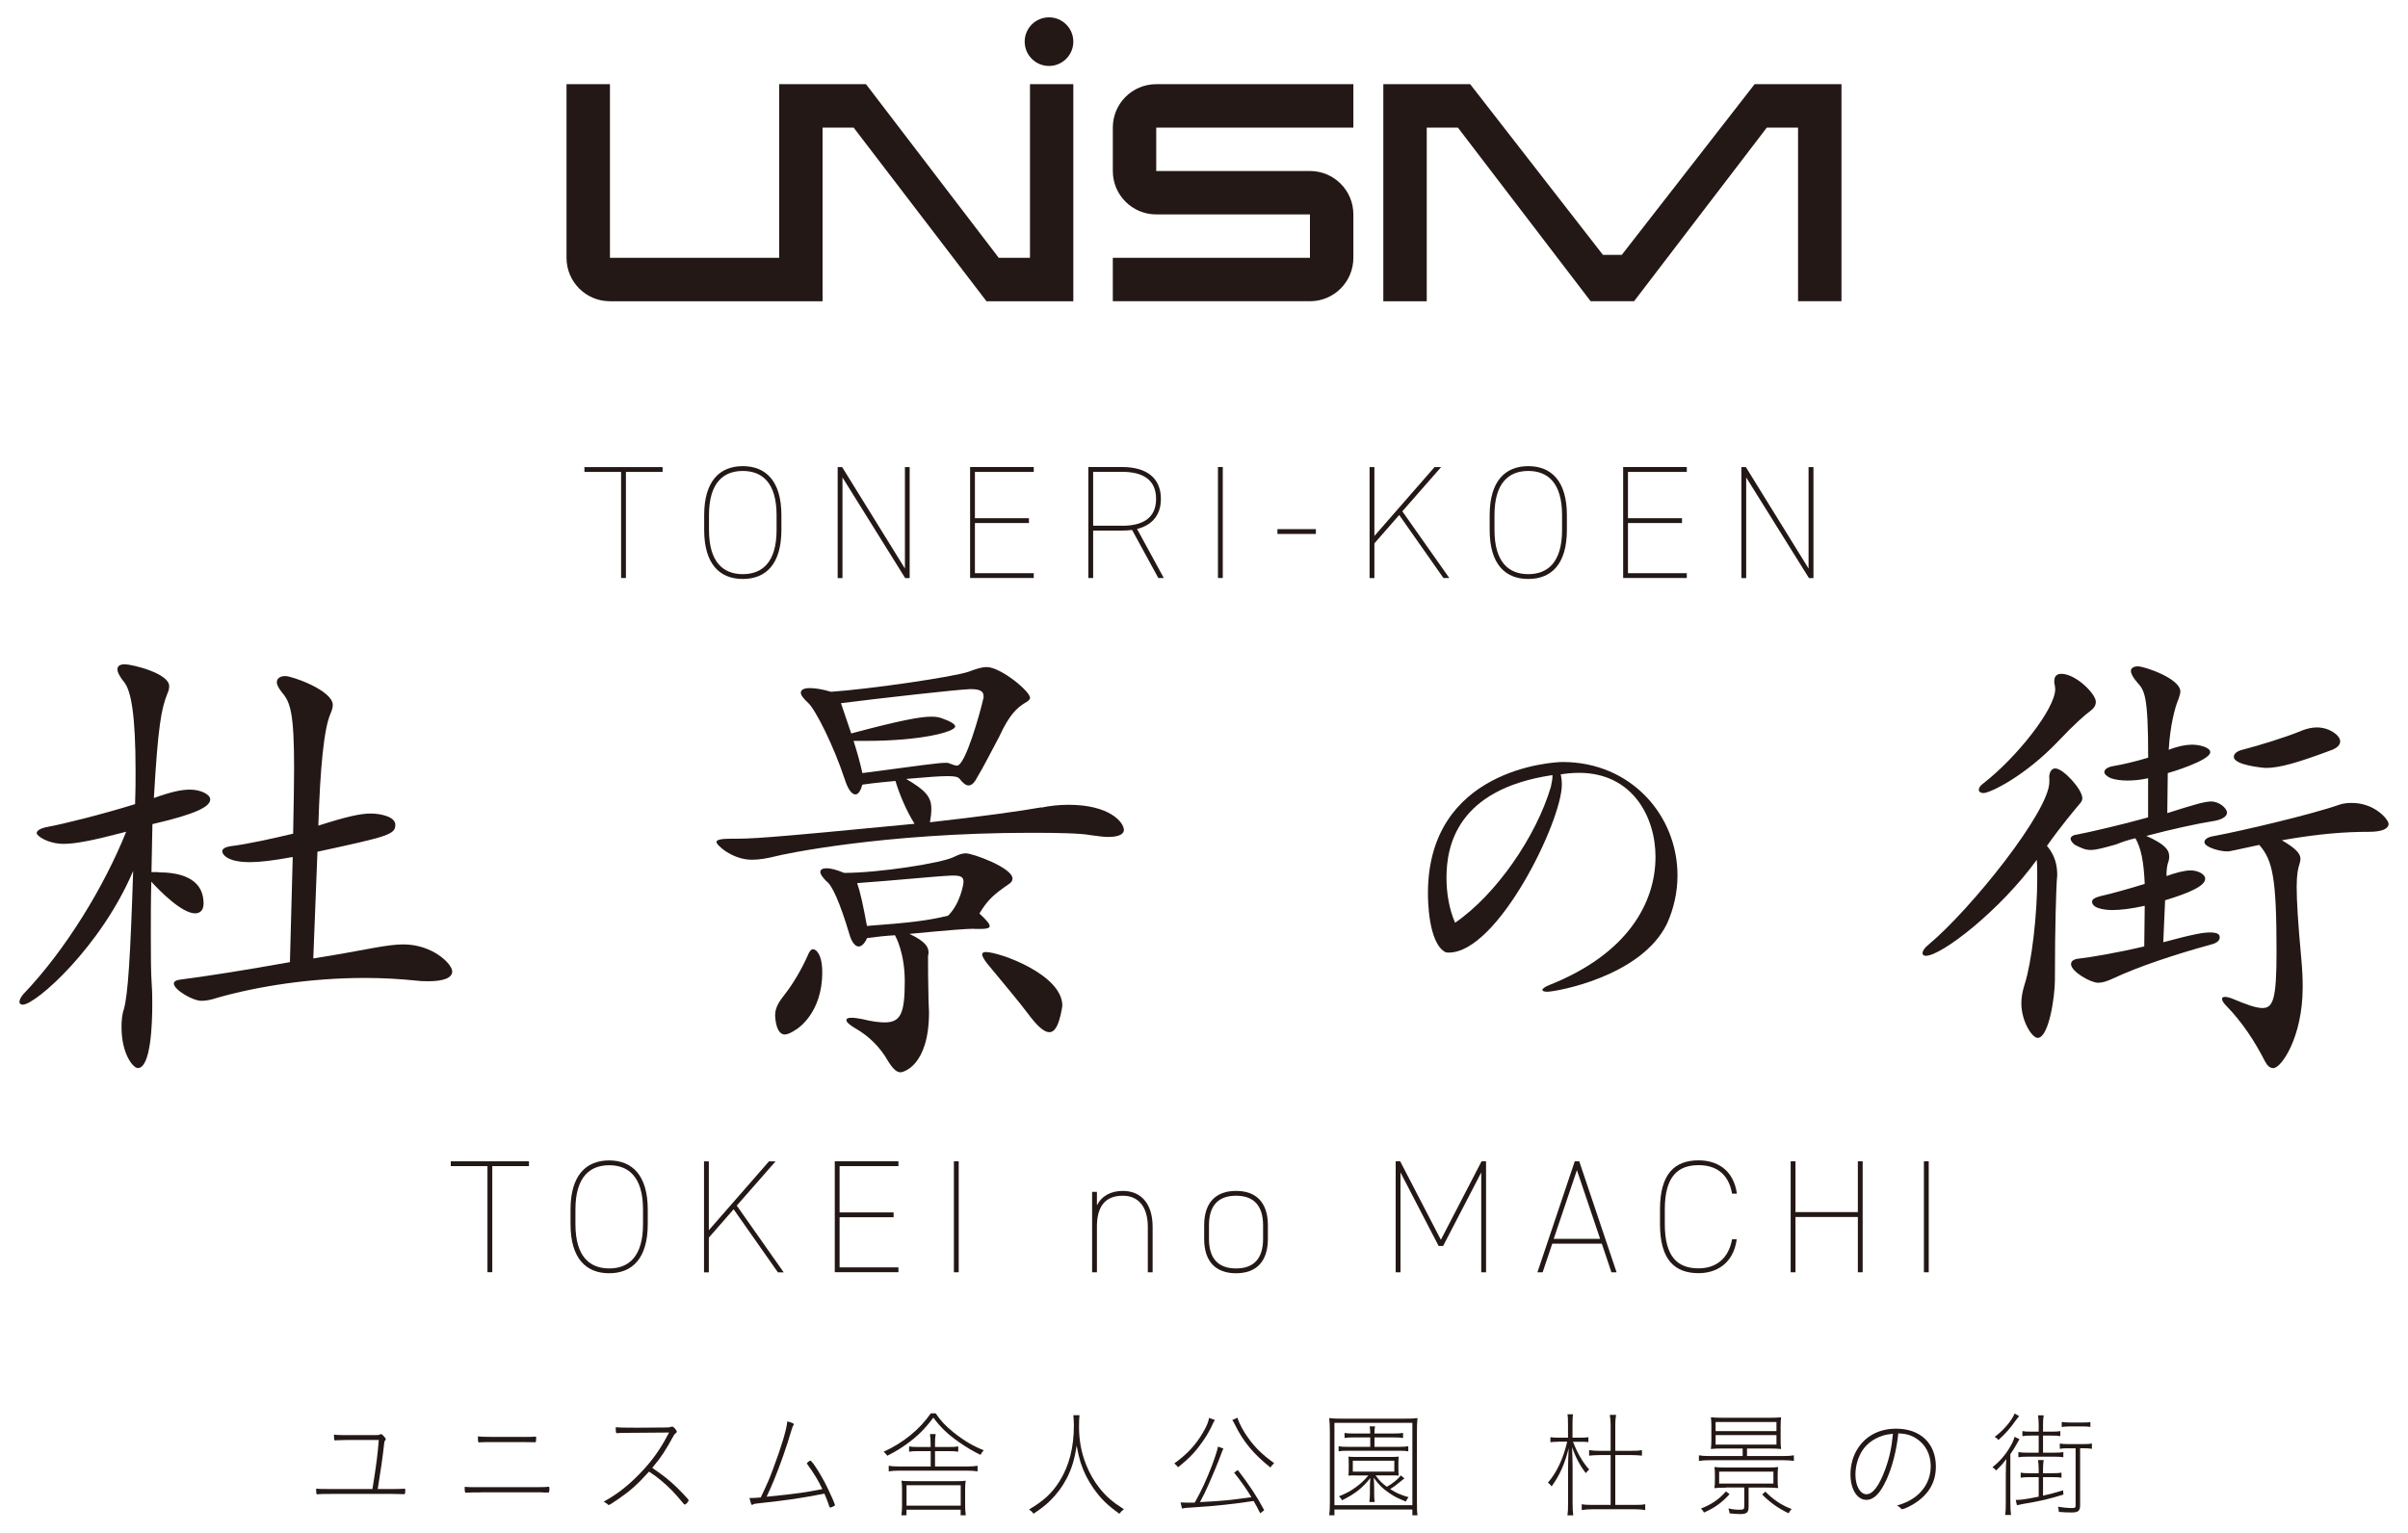<?xml version="1.0" encoding="UTF-8"?><svg id="_レイヤー_1" xmlns="http://www.w3.org/2000/svg" width="300" height="191" viewBox="0 0 300 191"><defs><style>.cls-1{fill:#231815;}</style></defs><path class="cls-1" d="M46.4,185.57c.5-3.11.64-4.22.79-6.12h-4.03q-1.1.01-1.2.03c-.1.01-.17.03-.2.03-.12,0-.15-.16-.15-.73.28.04.57.06,1.16.06h3.88c.49,0,.52,0,.72-.09.04-.03.07-.03.11-.03.15,0,.58.48.58.64,0,.04-.01.07-.07.13-.1.12-.1.15-.15.58-.14,1.33-.46,3.55-.78,5.49h1.73c.77,0,1.16-.01,1.58-.04.11,0,.12.03.12.2q0,.48-.11.48l-1.55-.03h-7.43c-.84,0-1.5.01-1.66.03-.1.02-.17.02-.19.02-.08,0-.13-.04-.14-.13-.01-.16-.03-.39-.03-.57.24.03.77.04,2.03.04h4.98Z"/><path class="cls-1" d="M59.91,185.98c-.95,0-1.56.01-1.85.04h-.03c-.11,0-.14-.15-.14-.73.43.04.71.04,2.04.04h6.81c.86,0,1.34-.02,1.39-.03.04-.01.08-.03.08-.03l.11.02h.06c.06,0,.07.09.07.28q0,.41-.14.45s-.01-.02-.03-.02c-.04-.01-.07-.01-.08-.01-.04,0-.15,0-.33.01-.03,0-.24-.01-.53-.03h-7.43ZM65.09,179.07c.81,0,1.23-.01,1.63-.04.07,0,.08.01.08.17q0,.53-.1.53l-1.62-.02h-4.18c-.45,0-1,.02-1.11.03-.06.01-.08.01-.1.01-.1,0-.11-.03-.14-.25-.01-.15-.01-.28-.01-.5.38.04.68.06,1.5.06h4.04Z"/><path class="cls-1" d="M78.18,178.56c-.73,0-1.11.01-1.31.04h-.03c-.1,0-.13-.16-.13-.74.43.04.78.06,2.7.06,1.21,0,3.53-.02,3.72-.03.22,0,.33-.03.45-.07.08-.03.11-.04.17-.04.15,0,.57.45.57.64,0,.06-.03.1-.11.16-.14.12-.22.2-.29.34-.98,1.81-1.58,2.72-2.66,4q1.28.89,1.78,1.3c1,.82,1.63,1.45,2.68,2.6.04.07.07.13.07.16,0,.13-.33.51-.46.51-.06,0-.08-.01-.14-.07-1.12-1.37-1.85-2.12-2.91-2.99-.4-.34-.68-.54-1.42-1.04-1.48,1.65-2.4,2.45-3.97,3.52-.81.54-.96.64-1.06.64q-.06,0-.17-.13c-.08-.07-.24-.17-.45-.28,1.7-.95,3-1.96,4.43-3.43,1.3-1.33,2.22-2.54,3.11-4.08.2-.34.31-.54.61-1.11l-5.18.04Z"/><path class="cls-1" d="M100.55,182.44s-.03-.04-.03-.06c0-.09.33-.35.43-.35.08,0,.15.07.42.42.57.82,1.26,1.97,1.76,3.04.47.99.89,1.94.89,2.05,0,.07-.01.09-.14.16-.21.1-.38.17-.43.17s-.1-.03-.11-.09c-.25-.73-.38-1.07-.63-1.64-3.43.64-4.17.75-8.28,1.21-.43.04-.54.07-.63.15-.04.03-.07.04-.08.04-.07,0-.13-.06-.15-.15,0-.03-.01-.07-.04-.13-.06-.19-.11-.38-.15-.6.1.02.17.02.24.02.29,0,.49-.02,1.16-.07.98-2.09,1.02-2.18,1.59-3.71.99-2.63,1.66-4.87,1.71-5.76.57.13.82.25.82.35,0,.04-.01.07-.07.15-.08.12-.1.17-.24.64-.59,2-1.37,4.24-2.15,6.14q-.25.63-.93,2.1,2.88-.28,4.24-.48,1.07-.15,2.7-.47c-.5-1.08-1.03-1.94-1.9-3.14Z"/><path class="cls-1" d="M116.57,176.13c.64.94,1.25,1.59,2.24,2.38,1.2.96,2.41,1.7,3.75,2.22-.18.19-.26.31-.4.57-.89-.42-1.84-.99-2.69-1.59-1.38-.96-2.29-1.83-3.19-3.05-1.02,1.37-1.91,2.27-3.27,3.26-.79.58-1.53,1.02-2.47,1.49-.14-.2-.25-.32-.45-.5,2.44-1.1,4.5-2.79,5.87-4.78h.61ZM114.39,180.84c-.53,0-.78.01-1.13.07v-.66c.32.06.59.07,1.13.07h1.55v-.4c0-.5-.03-.82-.08-1.21h.71c-.07.4-.08.7-.08,1.23v.38h1.76c.54,0,.79-.01,1.13-.07v.66c-.36-.06-.6-.07-1.13-.07h-1.76v1.91h4c.56,0,.93-.03,1.3-.09v.7c-.36-.06-.77-.09-1.3-.09h-8.47c-.53,0-.91.03-1.3.09v-.7c.35.06.74.09,1.3.09h3.93v-1.91h-1.55ZM112.3,188.83c.06-.4.08-.82.08-1.18v-2.02c0-.39-.01-.74-.07-1.11.29.04.54.06,1.1.06h5.8c.56,0,.81-.01,1.1-.06-.06.37-.07.67-.07,1.11v2.02c0,.4.03.79.08,1.18h-.64v-.69h-6.75v.69h-.64ZM119.69,187.63v-2.54h-6.75v2.54h6.75Z"/><path class="cls-1" d="M134.49,176.35c-.04.34-.06.74-.06,1.45,0,1.71.29,3.24.89,4.74.41,1.05.99,2.06,1.69,2.94.85,1.05,1.58,1.68,3.01,2.6-.26.2-.39.32-.56.56-1.5-1.07-2.33-1.88-3.25-3.2-.71-1.02-1.21-2.03-1.59-3.2q-.22-.72-.49-2.09c-.26,1.75-.6,2.84-1.23,4.08-.56,1.07-1.26,2-2.11,2.83-.57.54-1.03.91-2.03,1.58-.18-.25-.29-.35-.56-.53,1.84-1.08,2.88-2.05,3.82-3.55,1.18-1.9,1.77-4.18,1.77-6.93,0-.45-.03-.94-.07-1.27h.75Z"/><path class="cls-1" d="M151.36,176.96c-.13.19-.21.32-.38.72-.49,1.07-1.39,2.41-2.27,3.39-.59.64-1.16,1.16-1.94,1.77-.17-.2-.28-.32-.47-.47,1.6-1.15,2.7-2.34,3.58-3.86.47-.82.68-1.33.75-1.81l.73.26ZM152.43,180.5c-.1.18-.14.28-.28.66-.29.83-1.05,2.66-1.58,3.84-.35.79-.61,1.33-1.07,2.19,2.95-.16,3.54-.22,6.41-.61-.6-.99-1.17-1.81-2.16-3.07l.46-.32c1.39,1.8,2.4,3.32,3.29,5.01l-.5.38c-.35-.7-.49-.98-.82-1.53-2.24.35-4.89.64-7.4.79-.99.06-1.07.06-1.52.15l-.18-.76c.31.01.73.03.92.03.22,0,.39,0,.85-.01.88-1.58,1.46-2.85,2.12-4.57.45-1.2.65-1.84.78-2.41l.68.25ZM154.17,176.67c.22.77.81,1.84,1.53,2.79.82,1.08,1.73,1.94,3.04,2.88-.21.19-.32.31-.46.54-2.06-1.64-3.39-3.21-4.43-5.35-.11-.23-.24-.44-.32-.57l.64-.29Z"/><path class="cls-1" d="M165.68,178.47c0-.73-.03-1.21-.08-1.75.49.06.84.07,1.56.07h7.87c.72,0,1.09-.01,1.57-.07-.06.54-.07,1.02-.07,1.75v8.75c0,.88.01,1.2.07,1.61h-.64v-.72h-9.71v.72h-.65c.06-.41.08-.77.08-1.64v-8.72ZM166.25,177.31v10.27h9.71v-10.27h-9.71ZM173.68,178.64c.54,0,.78-.02,1.12-.07v.63c-.33-.06-.61-.07-1.12-.07h-2.44v1.17h3.08c.56,0,.81-.02,1.13-.07v.63c-.33-.06-.63-.07-1.14-.07h-6.41c-.52,0-.81.01-1.13.07v-.63c.33.06.56.07,1.13.07h2.81v-1.17h-2.09c-.53,0-.78.01-1.11.07v-.63c.32.06.57.07,1.11.07h2.09c-.01-.45-.03-.64-.07-.89h.67c-.06.25-.07.44-.07.89h2.44ZM168.9,183.86c-.52,0-.67,0-.91.03.03-.22.04-.5.04-.79v-.79c0-.31-.01-.57-.04-.79.24.03.49.04.91.04h4.45c.4,0,.65-.01.91-.04-.03.2-.04.47-.04.79v.79c0,.32.01.57.04.79-.25-.03-.4-.03-.91-.03h-1.98c.54.72.78.95,1.41,1.42.7-.38,1.44-.98,1.73-1.42l.46.37c-.18.13-.26.2-.46.37-.5.42-.96.76-1.32.96.74.48,1.26.72,2.3,1.02-.17.19-.25.32-.33.54-.93-.37-1.44-.61-2.05-1.04-.84-.56-1.27-.98-1.97-1.93.04.55.06.92.06,1.2v.76c0,.48.01.75.07,1.07h-.67c.04-.32.07-.61.07-1.07v-.74c0-.32.01-.76.06-1.18-1.05,1.29-1.88,1.94-3.54,2.78-.1-.22-.18-.32-.38-.5.95-.38,1.42-.64,2.12-1.15.64-.47.98-.79,1.55-1.45h-1.56ZM168.54,182.03v1.36h5.17v-1.36h-5.17Z"/><path class="cls-1" d="M194.11,179.67c-.39,0-.71.02-.95.06v-.63c.24.04.5.06.95.06h1.24v-1.46c0-.82-.01-1.15-.07-1.45h.7c-.06.32-.07.7-.07,1.43v1.48h1.09c.4,0,.64-.02.89-.06v.61c-.31-.03-.57-.04-.89-.04h-1.03c.53,1.37,1.2,2.56,2.02,3.46-.18.15-.27.25-.42.45-.71-.91-1.3-2-1.71-3.26.04,1.49.06,1.94.06,2.44v4.5c0,.77.03,1.21.08,1.58h-.72c.06-.4.08-.83.08-1.58v-4.4c0-.69.03-1.48.07-2.38-.49,1.97-1.12,3.38-2.12,4.75-.15-.2-.24-.29-.46-.47,1.07-1.21,1.92-3.01,2.4-5.1h-1.13ZM203.56,187.54c.74,0,1.07-.01,1.41-.09v.73c-.42-.07-.78-.1-1.41-.1h-5.09c-.61,0-.99.03-1.41.1v-.73c.33.07.68.09,1.41.09h2.19v-6.21h-1.37c-.47,0-.91.03-1.31.07v-.69c.39.06.74.09,1.31.09h1.37v-3.3c0-.4-.03-.7-.1-1.18h.78c-.07.42-.1.77-.1,1.18v3.3h2.01c.59,0,.92-.01,1.31-.09v.69c-.4-.04-.82-.07-1.31-.07h-2.01v6.21h2.31Z"/><path class="cls-1" d="M214.63,180.51c-.59,0-1,.01-1.48.06.04-.34.06-.64.06-1.07v-1.8c0-.44-.01-.76-.06-1.08.42.04.77.06,1.48.06h5.81c.61,0,.99-.01,1.46-.06-.04.35-.06.61-.06,1.08v1.8c0,.45.01.7.06,1.07-.46-.04-.89-.06-1.46-.06h-2.79v.94h4.54c.57,0,.95-.03,1.3-.09v.7c-.36-.06-.77-.09-1.3-.09h-9.23c-.54,0-.89.03-1.3.09v-.7c.35.06.73.09,1.3.09h4.15v-.94h-2.49ZM215.48,186.2c-.96,1.05-1.85,1.7-3.19,2.29-.1-.19-.18-.31-.38-.5,1.28-.48,2.23-1.13,3.12-2.13l.45.34ZM215.03,185.39c-.7,0-1.06.01-1.44.06.04-.31.06-.56.06-1.05v-.53c0-.51-.01-.74-.06-1.05.38.04.72.06,1.44.06h5.06c.71,0,1.06-.01,1.44-.06-.04.29-.06.51-.06,1.05v.61c0,.45.01.69.06.96-.47-.04-.77-.06-1.44-.06h-2.24v2.41c0,.69-.24.89-1.05.89-.39,0-.79-.03-1.32-.09-.03-.23-.07-.37-.15-.61.54.12.93.16,1.38.16.49,0,.6-.07.6-.4v-2.37h-2.27ZM213.74,178.34h7.58v-1.13h-7.58v1.13ZM213.74,180.02h7.58v-1.18h-7.58v1.18ZM214.18,183.39v1.49h6.76v-1.49h-6.76ZM219.95,185.89c.93.98,2.09,1.74,3.26,2.16-.14.15-.25.29-.38.53-1.28-.61-2.34-1.36-3.29-2.34l.4-.35Z"/><path class="cls-1" d="M234.99,184.47c-.77,1.67-1.55,2.44-2.47,2.44-1.16,0-1.98-1.33-1.98-3.19,0-1.24.36-2.44,1.02-3.38,1.03-1.49,2.68-2.3,4.67-2.3,3.02,0,4.95,1.84,4.95,4.72,0,1.99-.93,3.55-2.79,4.68-.56.34-1.21.63-1.39.63-.08,0-.11-.01-.2-.1-.12-.15-.26-.25-.46-.35,1.02-.31,1.62-.6,2.26-1.07,1.24-.94,1.94-2.29,1.94-3.81s-.65-2.73-1.8-3.48c-.66-.42-1.28-.6-2.24-.64-.22,2.15-.75,4.18-1.5,5.85ZM234.54,178.92c-1.1.35-1.98,1.01-2.54,1.87-.53.85-.84,1.91-.84,2.98,0,1.4.59,2.44,1.38,2.44s1.59-1.07,2.34-3.13c.52-1.42.79-2.7.95-4.41-.64.07-.93.13-1.3.25Z"/><path class="cls-1" d="M249.9,183.51c0-.58.01-1.1.06-1.69-.43.58-.71.89-1.28,1.43-.15-.17-.25-.28-.45-.41.93-.74,1.62-1.53,2.23-2.59.28-.48.4-.77.53-1.2l.61.31c-.12.17-.18.28-.36.61-.22.4-.47.8-.78,1.24v5.93c0,.79.03,1.23.08,1.65h-.73c.07-.44.08-.85.08-1.65v-3.64ZM251.55,176.47c-.28.35-.31.39-.45.58-.6.88-1.31,1.68-2.13,2.4-.15-.19-.26-.28-.46-.39,1.14-.85,2.12-2.02,2.48-2.91l.56.32ZM254.52,186.39c1-.22,1.42-.34,2.51-.67l.04.53c-1.74.54-2.77.79-5.09,1.18-.33.06-.52.1-.7.15l-.15-.66c.64,0,1.28-.09,2.86-.41v-2.43h-1.14c-.49,0-.79.02-1.1.07v-.63c.32.06.56.07,1.1.07h1.14v-.47c0-.44-.03-.79-.08-1.17h.7c-.06.38-.08.69-.08,1.17v.47h1.2c.54,0,.75-.01,1.1-.07v.63c-.33-.06-.61-.07-1.1-.07h-1.2v2.31ZM255.93,181.03c.54,0,.81-.02,1.13-.07v.64c-.33-.06-.61-.07-1.13-.07h-3.33c-.52,0-.81.01-1.14.07v-.64c.32.06.6.07,1.14.07h1.39v-2.13h-.93c-.49,0-.78.02-1.1.07v-.63c.32.06.56.07,1.1.07h.93v-.86c0-.44-.03-.79-.08-1.17h.7c-.06.38-.08.69-.08,1.17v.86h1.05c.54,0,.77-.01,1.1-.07v.63c-.33-.06-.61-.07-1.1-.07h-1.05v2.13h1.41ZM257.72,180.48c-.52,0-.77.01-1.1.07v-.66c.31.06.57.07,1.1.07h1.81c.53,0,.77-.01,1.09-.07v.66c-.35-.06-.57-.07-1.09-.07h-.38v7.06c0,.74-.21.94-1.05.94-.53,0-.97-.01-1.6-.07-.01-.26-.04-.42-.11-.64.64.1,1.24.16,1.77.16.35,0,.43-.06.43-.31v-7.13h-.88ZM256.86,177.2c.25.04.61.07.98.07h1.6c.45,0,.8-.01.99-.06v.61c-.21-.04-.57-.06-.99-.06h-1.62c-.35,0-.68.03-.96.07v-.64Z"/><path class="cls-1" d="M19.73,108.71c2.09,0,5.63.41,5.63,3.89,0,.81-.41,1.22-1.05,1.22-1.63,0-4.36-2.73-5.46-3.95-.06,2.21-.06,4.47-.06,6.5,0,2.56,0,4.82.12,6.45.06.81.06,1.63.06,2.38,0,2.32-.17,7.9-1.8,7.9-.58,0-2.03-1.74-2.03-5.11,0-.76.06-1.57.29-2.21.52-1.86.81-6.51,1.16-17.25-4.01,9.47-12.14,16.67-13.76,16.67-.23,0-.41-.12-.41-.35s.17-.58.46-.93c5.34-5.58,10.11-13.47,12.84-20.27-4.18,1.1-6.33,1.51-7.78,1.51-1.98,0-3.37-.99-3.37-1.34,0-.29.41-.58,1.28-.76,1.97-.35,6.85-1.57,10.98-2.85.06-1.51.06-2.9.06-4.12,0-7.09-.58-9.99-1.39-11.04-.58-.7-.87-1.28-.87-1.63,0-.41.29-.64.93-.64.81,0,5.52,1.1,5.52,2.73,0,.23-.06.58-.23.93-.76,1.92-1.16,4.01-1.68,13.01,2.09-.76,3.43-1.05,4.47-1.05.64,0,1.22.12,1.74.35.46.23.81.52.81.87,0,.87-1.63,1.8-7.2,3.08l-.12,5.98h.87ZM36.46,106.8c-2.5.46-4.12.64-5.34.64-3.02,0-3.43-1.1-3.43-1.34,0-.29.29-.52.99-.64,2.32-.29,5.4-.99,7.84-1.57.06-3.37.12-6.04.12-8.13,0-6.91-.46-8.25-1.51-9.47-.41-.52-.64-.93-.64-1.28,0-.46.41-.76,1.05-.76.87,0,5.92,1.8,5.92,3.6,0,.35-.12.7-.29,1.1-.81,1.86-1.28,6.68-1.51,13.94,3.43-1.1,5.23-1.51,6.51-1.51s3.08.41,3.08,1.39c0,1.22-.81,1.45-9.7,3.37l-.52,13.3c2.96-.46,5.75-.99,7.67-1.34,1.34-.23,2.5-.41,3.54-.41,3.66,0,6.1,2.44,6.1,3.37,0,.81-1.1,1.22-2.96,1.22-.41,0-.87,0-1.34-.06-2.21-.23-4.41-.35-6.56-.35-6.85,0-13.36,1.05-18.3,2.44-.87.29-1.51.41-2.09.41-1.1,0-3.43-1.39-3.43-2.15,0-.29.35-.46.99-.52,2.38-.29,8.01-1.16,13.47-2.15l.35-13.13Z"/><path class="cls-1" d="M129.74,100.64c1.1-.23,2.26-.35,3.37-.35,5.17,0,6.91,2.21,6.91,3.14,0,.52-.64.87-1.97.87-.58,0-1.34-.12-2.21-.23-1.22-.23-4.01-.29-7.32-.29-18.64,0-31.19,2.73-31.77,2.9-1.16.29-2.15.46-3.08.46-2.38,0-4.41-1.8-4.41-2.21,0-.29.64-.41,1.74-.41,2.79,0,3.66,0,22.94-1.86-.99-1.57-1.86-3.6-2.38-5.34-1.16.12-2.55.23-4.12.46-.23.81-.52,1.22-.87,1.22-.46,0-.93-.64-1.34-1.92-1.34-4.07-3.6-8.6-4.53-9.47-.58-.52-.93-.99-.93-1.28,0-.35.35-.58,1.1-.58.64,0,1.51.12,2.67.46,4.99-.35,15.28-1.86,17.13-2.5.93-.35,1.63-.58,2.26-.58,1.74,0,5.4,3.02,5.4,3.83,0,.23-.29.46-.64.64-.93.58-1.92,1.39-3.19,4.18-.93,1.74-2.09,4.01-2.67,4.94-.41.81-.76,1.16-1.16,1.16-.35,0-.7-.29-1.16-.87-.17-.17-.46-.29-1.45-.29s-2.56.12-5.17.35c2.38,1.39,3.14,2.21,3.14,3.72,0,.52-.06,1.05-.17,1.68,6.74-.76,11.21-1.39,13.88-1.86ZM97.79,128.92c-1.16,0-1.22-2.26-1.22-2.38,0-.93.41-1.63,1.28-2.73.87-1.1,2.03-3.02,2.79-4.76.17-.46.41-.76.64-.76.41,0,1.16.64,1.16,2.9,0,5.05-3.08,7.03-3.31,7.14-.52.35-.99.58-1.34.58ZM121.37,115.74c-.81,0-2.67.12-8.07.64,1.86.87,2.38,1.57,2.38,2.27,0,.12,0,.29-.06.46v.7c0,.81,0,2.27.06,4.82,0,.52.06,1.05.06,1.51,0,6.8-3.31,7.49-3.54,7.49-.52,0-.99-.46-1.63-1.51-.87-1.51-2.21-2.96-4.07-4.01-.7-.41-1.05-.75-1.05-.99,0-.17.17-.29.64-.29.35,0,.76.06,1.34.17,1.16.29,2.09.41,2.79.41,1.98,0,2.5-1.1,2.5-5.11,0-3.54-1.1-5.52-1.22-5.75-1.05.06-2.15.17-3.48.35-.29.7-.7,1.05-1.05,1.05-.41,0-.87-.52-1.16-1.57-1.16-3.89-2.15-6.1-2.85-6.56-.46-.46-.76-.87-.76-1.16s.29-.46.76-.46c.52,0,1.22.17,2.21.58,4.3,0,12.14-1.22,13.65-1.98.58-.29,1.04-.46,1.51-.46.87,0,5.81,1.8,5.81,3.14,0,.29-.17.52-.46.7-1.86,1.28-2.61,1.92-3.66,3.66.87.81,1.28,1.28,1.28,1.57,0,.23-.35.35-1.05.35h-.87ZM120.68,85.89c-1.57.06-10.86,1.1-15.91,1.74l1.28,3.77c6.1-1.63,8.6-2.09,9.99-2.09.52,0,.87.06,1.22.17,1.16.41,1.74.76,1.74,1.05,0,.64-4.07,1.8-11.21,1.8h-1.45c.41,1.28.81,2.67,1.1,4.01,7.43-.99,9.53-1.28,10.34-1.28.23,0,.35,0,.46.06.46.17.76.29.99.29,1.05,0,2.9-6.68,3.25-8.25.06-.17.06-.29.06-.41,0-.64-.52-.87-1.57-.87h-.29ZM118.41,109.12c-1.68.06-7.38.64-11.62.93.41,1.22.7,2.56,1.22,5.34,5.58-.41,7.72-.7,10.11-1.28,1.51-1.51,1.92-3.89,1.92-4.24,0-.58-.35-.76-1.28-.76h-.35ZM128.46,126.83c-1.74-2.32-3.08-3.83-5.46-6.74-.41-.52-.64-.93-.64-1.16,0-.17.17-.29.46-.29,1.68,0,9.53,2.79,9.53,6.68,0,.12-.06.29-.06.41-.35,1.92-.81,2.9-1.57,2.9-.58,0-1.34-.64-2.26-1.8Z"/><path class="cls-1" d="M192.76,123.59c-.37,0-.6-.09-.6-.23s.28-.37.84-.6c9.85-3.9,13.25-10.32,13.25-15.99,0-4.97-2.88-10.46-9.53-10.46-.84,0-1.63.09-2.28.19.09.37.14.79.14,1.3,0,4.51-7.95,20.91-14.08,20.91-.14,0-.28,0-.42-.05-2.18-1.16-2.18-6.74-2.18-7.34,0-15.43,15.43-16.36,16.78-16.36,8.51,0,14.31,6.65,14.31,14.13,0,2.09-.46,4.14-1.3,6-3.21,6.65-13.9,8.5-14.92,8.5ZM193.41,96.59c-11.94,1.77-13.2,8.88-13.2,12.78,0,1.95.33,3.9,1.07,5.62,5.11-3.49,10.13-10.78,11.94-16.96.09-.51.19-.88.19-1.21v-.23Z"/><path class="cls-1" d="M255.3,96.92c0-.7.29-1.16.76-1.16.99,0,3.37,2.61,3.37,3.72,0,.23-.12.46-.29.64-.64.76-2.44,2.9-4.12,5.29.99,1.16,1.28,2.38,1.28,3.66,0,.23-.06.52-.06.76-.06,1.1-.23,5.23-.23,12.31,0,2.09-.76,7.2-2.15,7.2-.7,0-2.03-2.09-2.03-4.3,0-.7.12-1.45.41-2.38.87-2.67,1.57-8.6,1.57-13.24,0-.81,0-1.57-.06-2.27-4.53,6.27-11.85,11.96-13.82,11.96-.29,0-.41-.12-.41-.35s.23-.64.76-1.05c5.28-4.41,15.04-16.61,15.04-20.27v-.52ZM255.94,84.78c0-.46.29-.81.87-.81,1.8,0,4.3,2.5,4.3,3.48,0,.46-.23.81-.7,1.16-.64.46-1.97,1.63-3.95,3.72-4.18,4.41-8.54,6.5-9.35,6.5-.35,0-.58-.17-.58-.41s.17-.52.58-.81c4.18-3.25,8.94-9.29,8.94-11.73,0-.23-.06-.52-.12-.81v-.29ZM267.15,112.89c-1.57.35-2.96.52-4.01.52-.12,0-2.5,0-2.5-1.05,0-.29.35-.52,1.1-.7,1.1-.23,3.6-.93,5.46-1.51-.12-2.79-.46-4.47-1.16-5.69-.99.23-1.8.52-2.38.76-1.63.46-2.5.7-3.19.7s-1.16-.23-1.98-.64c-.29-.23-.52-.52-.52-.75s.23-.46.76-.52c1.51-.29,5.58-1.22,8.89-2.15v-4.88c-.99.23-1.86.29-2.61.29-.87,0-1.51-.12-2.03-.29-.52-.23-.81-.52-.81-.76,0-.35.41-.64,1.16-.76,1.05-.17,2.79-.58,4.3-1.04,0-7.9-.46-8.36-1.39-9.41-.46-.52-.76-1.05-.76-1.39s.29-.58.87-.58c.81,0,5.29,1.51,5.29,3.14,0,.23-.12.58-.23.93-.46,1.05-1.05,3.37-1.22,6.33,1.16-.46,2.15-.64,2.9-.64.99,0,2.27.35,2.27.93,0,1.05-5.05,2.56-5.29,2.61l-.06,4.99c3.31-1.05,4.65-1.45,5.46-1.45,1.05,0,1.98.87,1.98,1.39s-.7.93-1.98,1.1c-1.51.23-5.05.99-8.07,1.8,2.21.99,2.85,1.68,2.85,2.56,0,.29-.06.58-.17.87-.12.41-.17.93-.17,1.57,1.16-.41,2.21-.7,3.02-.7s1.8.41,1.8,1.05c0,.87-1.92,1.74-4.99,2.67l-.23,5.23c3.89-1.05,5.05-1.22,5.81-1.22,1.16,0,1.22.35,1.22.64,0,.35-.35.7-1.1.87-4.65,1.28-9.12,2.79-12.08,4.18-.87.41-1.45.58-1.97.58-.93,0-3.37-1.39-3.37-2.32,0-.35.29-.64,1.05-.7,1.45-.17,4.65-.7,8.07-1.51l.06-5.05ZM278.24,105.98c-.23.06-.52.12-.81.12-.87,0-2.79-.52-2.79-1.16,0-.35.41-.64,1.22-.76,3.43-.64,12.08-2.67,15.56-3.89.46-.17,1.05-.23,1.57-.23,2.9,0,4.59,2.09,4.59,2.61,0,.58-.75.99-2.44.99-2.96,0-6.16.23-10.86,1.05,1.8,1.05,2.32,1.68,2.32,2.32,0,.23-.06.41-.12.64-.17.52-.35,1.28-.35,2.85,0,1.8.17,4.53.58,9,.12,1.28.17,2.44.17,3.48,0,6.27-2.67,10.11-3.66,10.11-.41,0-.75-.29-1.05-.87-1.28-2.5-2.79-4.82-4.82-6.91-.35-.35-.52-.64-.52-.87,0-.12.12-.23.35-.23s.46.06.81.17c1.92.81,3.08,1.22,3.89,1.22,1.34,0,1.74-1.22,1.74-6.97,0-9.18-.46-11.44-2.15-13.36l-3.25.7ZM278.3,94.31c0-.35.35-.7,1.05-.87,2.03-.52,5.63-1.63,7.38-2.38.75-.29,1.34-.41,1.92-.41,1.57,0,2.9.99,2.9,1.74,0,.46-.41.81-.99,1.05-4.36,1.63-6.56,2.26-8.31,2.26,0,0-3.95-.29-3.95-1.39Z"/><path class="cls-1" d="M65.9,144.72v.6h-4.57v13.22h-.6v-13.22h-4.57v-.6h9.74Z"/><path class="cls-1" d="M75.89,158.67c-2.87,0-4.81-1.84-4.81-6.11v-1.84c0-4.25,1.94-6.11,4.81-6.11s4.81,1.86,4.81,6.11v1.84c0,4.27-1.94,6.11-4.81,6.11ZM71.69,152.56c0,4.05,1.8,5.51,4.21,5.51s4.21-1.46,4.21-5.51v-1.84c0-4.05-1.8-5.51-4.21-5.51s-4.21,1.46-4.21,5.51v1.84Z"/><path class="cls-1" d="M96.91,158.55l-5.51-7.85-3.09,3.53v4.33h-.6v-13.83h.6v8.58l7.49-8.58h.82l-4.83,5.51,5.85,8.32h-.74Z"/><path class="cls-1" d="M111.93,144.72v.6h-7.33v5.77h6.73v.6h-6.73v6.25h7.33v.6h-7.93v-13.83h7.93Z"/><path class="cls-1" d="M119.44,158.55h-.6v-13.83h.6v13.83Z"/><path class="cls-1" d="M136.06,148.53h.6v1.68c.56-1.14,1.7-1.8,3.23-1.8,2.3,0,3.71,1.62,3.71,4.49v5.65h-.6v-5.65c0-2.52-1.18-3.89-3.11-3.89-2.28,0-3.19,1.42-3.23,3.71v5.83h-.6v-10.02Z"/><path class="cls-1" d="M153.99,158.67c-2.51,0-3.97-1.44-3.97-4.29v-1.68c0-2.85,1.46-4.29,3.97-4.29s3.97,1.44,3.97,4.29v1.68c0,2.85-1.46,4.29-3.97,4.29ZM157.36,152.7c0-2.48-1.18-3.69-3.37-3.69s-3.37,1.2-3.37,3.69v1.68c0,2.48,1.18,3.69,3.37,3.69s3.37-1.2,3.37-3.69v-1.68Z"/><path class="cls-1" d="M179.51,154.5l5.07-9.78h.56v13.83h-.6v-12.44l-4.75,9.16h-.56l-4.75-9.16v12.44h-.6v-13.83h.56l5.07,9.78Z"/><path class="cls-1" d="M191.54,158.55l4.65-13.83h.56l4.65,13.83h-.64l-1.2-3.57h-6.17l-1.2,3.57h-.64ZM193.58,154.38h5.77l-2.89-8.56-2.89,8.56Z"/><path class="cls-1" d="M215.79,148.75c-.44-2.55-2.08-3.55-4.17-3.55-2.58,0-4.21,1.4-4.21,5.51v1.84c0,4.13,1.64,5.51,4.21,5.51,2.2,0,3.75-1.26,4.17-3.63h.58c-.42,3.11-2.62,4.23-4.75,4.23-2.95,0-4.81-1.64-4.81-6.11v-1.84c0-4.47,1.86-6.11,4.81-6.11,2.22,0,4.35,1.12,4.77,4.15h-.6Z"/><path class="cls-1" d="M223.69,151.05h7.77v-6.33h.6v13.83h-.6v-6.89h-7.77v6.89h-.6v-13.83h.6v6.33Z"/><path class="cls-1" d="M240.29,158.55h-.6v-13.83h.6v13.83Z"/><path class="cls-1" d="M82.55,58.21v.6h-4.57v13.22h-.6v-13.22h-4.57v-.6h9.74Z"/><path class="cls-1" d="M92.54,72.15c-2.86,0-4.81-1.84-4.81-6.11v-1.84c0-4.25,1.94-6.11,4.81-6.11s4.81,1.86,4.81,6.11v1.84c0,4.27-1.94,6.11-4.81,6.11ZM88.33,66.04c0,4.05,1.8,5.51,4.21,5.51s4.21-1.46,4.21-5.51v-1.84c0-4.05-1.8-5.51-4.21-5.51s-4.21,1.46-4.21,5.51v1.84Z"/><path class="cls-1" d="M113.33,58.21v13.83h-.56l-7.81-12.54v12.54h-.6v-13.83h.56l7.82,12.64v-12.64h.6Z"/><path class="cls-1" d="M128.79,58.21v.6h-7.33v5.77h6.73v.6h-6.73v6.25h7.33v.6h-7.93v-13.83h7.93Z"/><path class="cls-1" d="M144.31,72.03l-3.27-5.99c-.38.06-.8.08-1.24.08h-3.61v5.91h-.6v-13.83h4.21c3.07,0,4.83,1.38,4.83,3.97,0,1.98-1.06,3.27-2.97,3.75l3.33,6.11h-.68ZM139.8,65.52c2.52,0,4.23-.92,4.23-3.35s-1.7-3.37-4.23-3.37h-3.61v6.71h3.61Z"/><path class="cls-1" d="M152.34,72.03h-.6v-13.83h.6v13.83Z"/><path class="cls-1" d="M159.15,65.94h4.79v.6h-4.79v-.6Z"/><path class="cls-1" d="M179.83,72.03l-5.51-7.85-3.09,3.53v4.33h-.6v-13.83h.6v8.58l7.49-8.58h.82l-4.83,5.51,5.85,8.31h-.74Z"/><path class="cls-1" d="M190.4,72.15c-2.87,0-4.81-1.84-4.81-6.11v-1.84c0-4.25,1.94-6.11,4.81-6.11s4.81,1.86,4.81,6.11v1.84c0,4.27-1.94,6.11-4.81,6.11ZM186.19,66.04c0,4.05,1.8,5.51,4.21,5.51s4.21-1.46,4.21-5.51v-1.84c0-4.05-1.8-5.51-4.21-5.51s-4.21,1.46-4.21,5.51v1.84Z"/><path class="cls-1" d="M210.15,58.21v.6h-7.33v5.77h6.73v.6h-6.73v6.25h7.33v.6h-7.93v-13.83h7.93Z"/><path class="cls-1" d="M225.93,58.21v13.83h-.56l-7.82-12.54v12.54h-.6v-13.83h.56l7.81,12.64v-12.64h.6Z"/><path class="cls-1" d="M128.31,10.49h5.41v27.05h-10.82l-16.55-21.64h-3.87v21.64h-26.49c-2.99,0-5.41-2.42-5.41-5.41V10.49h5.41v21.64h21.08V10.49h10.82l16.54,21.64h3.89V10.49ZM224.01,10.49h-5.41l-16.55,21.27h-2.35l-16.54-21.27h-10.82v27.05h5.41V15.9h3.88l16.54,21.64h5.41l16.54-21.64h3.89v21.64h5.41V10.49h-5.41ZM138.64,15.9v5.41c0,2.99,2.42,5.41,5.41,5.41h19.15v5.41h-24.56v5.41h24.56c2.99,0,5.41-2.42,5.41-5.41v-5.41c0-2.99-2.42-5.41-5.41-5.41h-19.15v-5.41h24.56v-5.41h-24.56c-2.99,0-5.41,2.42-5.41,5.41ZM130.69,2.16c-1.68,0-3.03,1.36-3.03,3.03s1.36,3.03,3.03,3.03,3.03-1.36,3.03-3.03-1.36-3.03-3.03-3.03Z"/></svg>